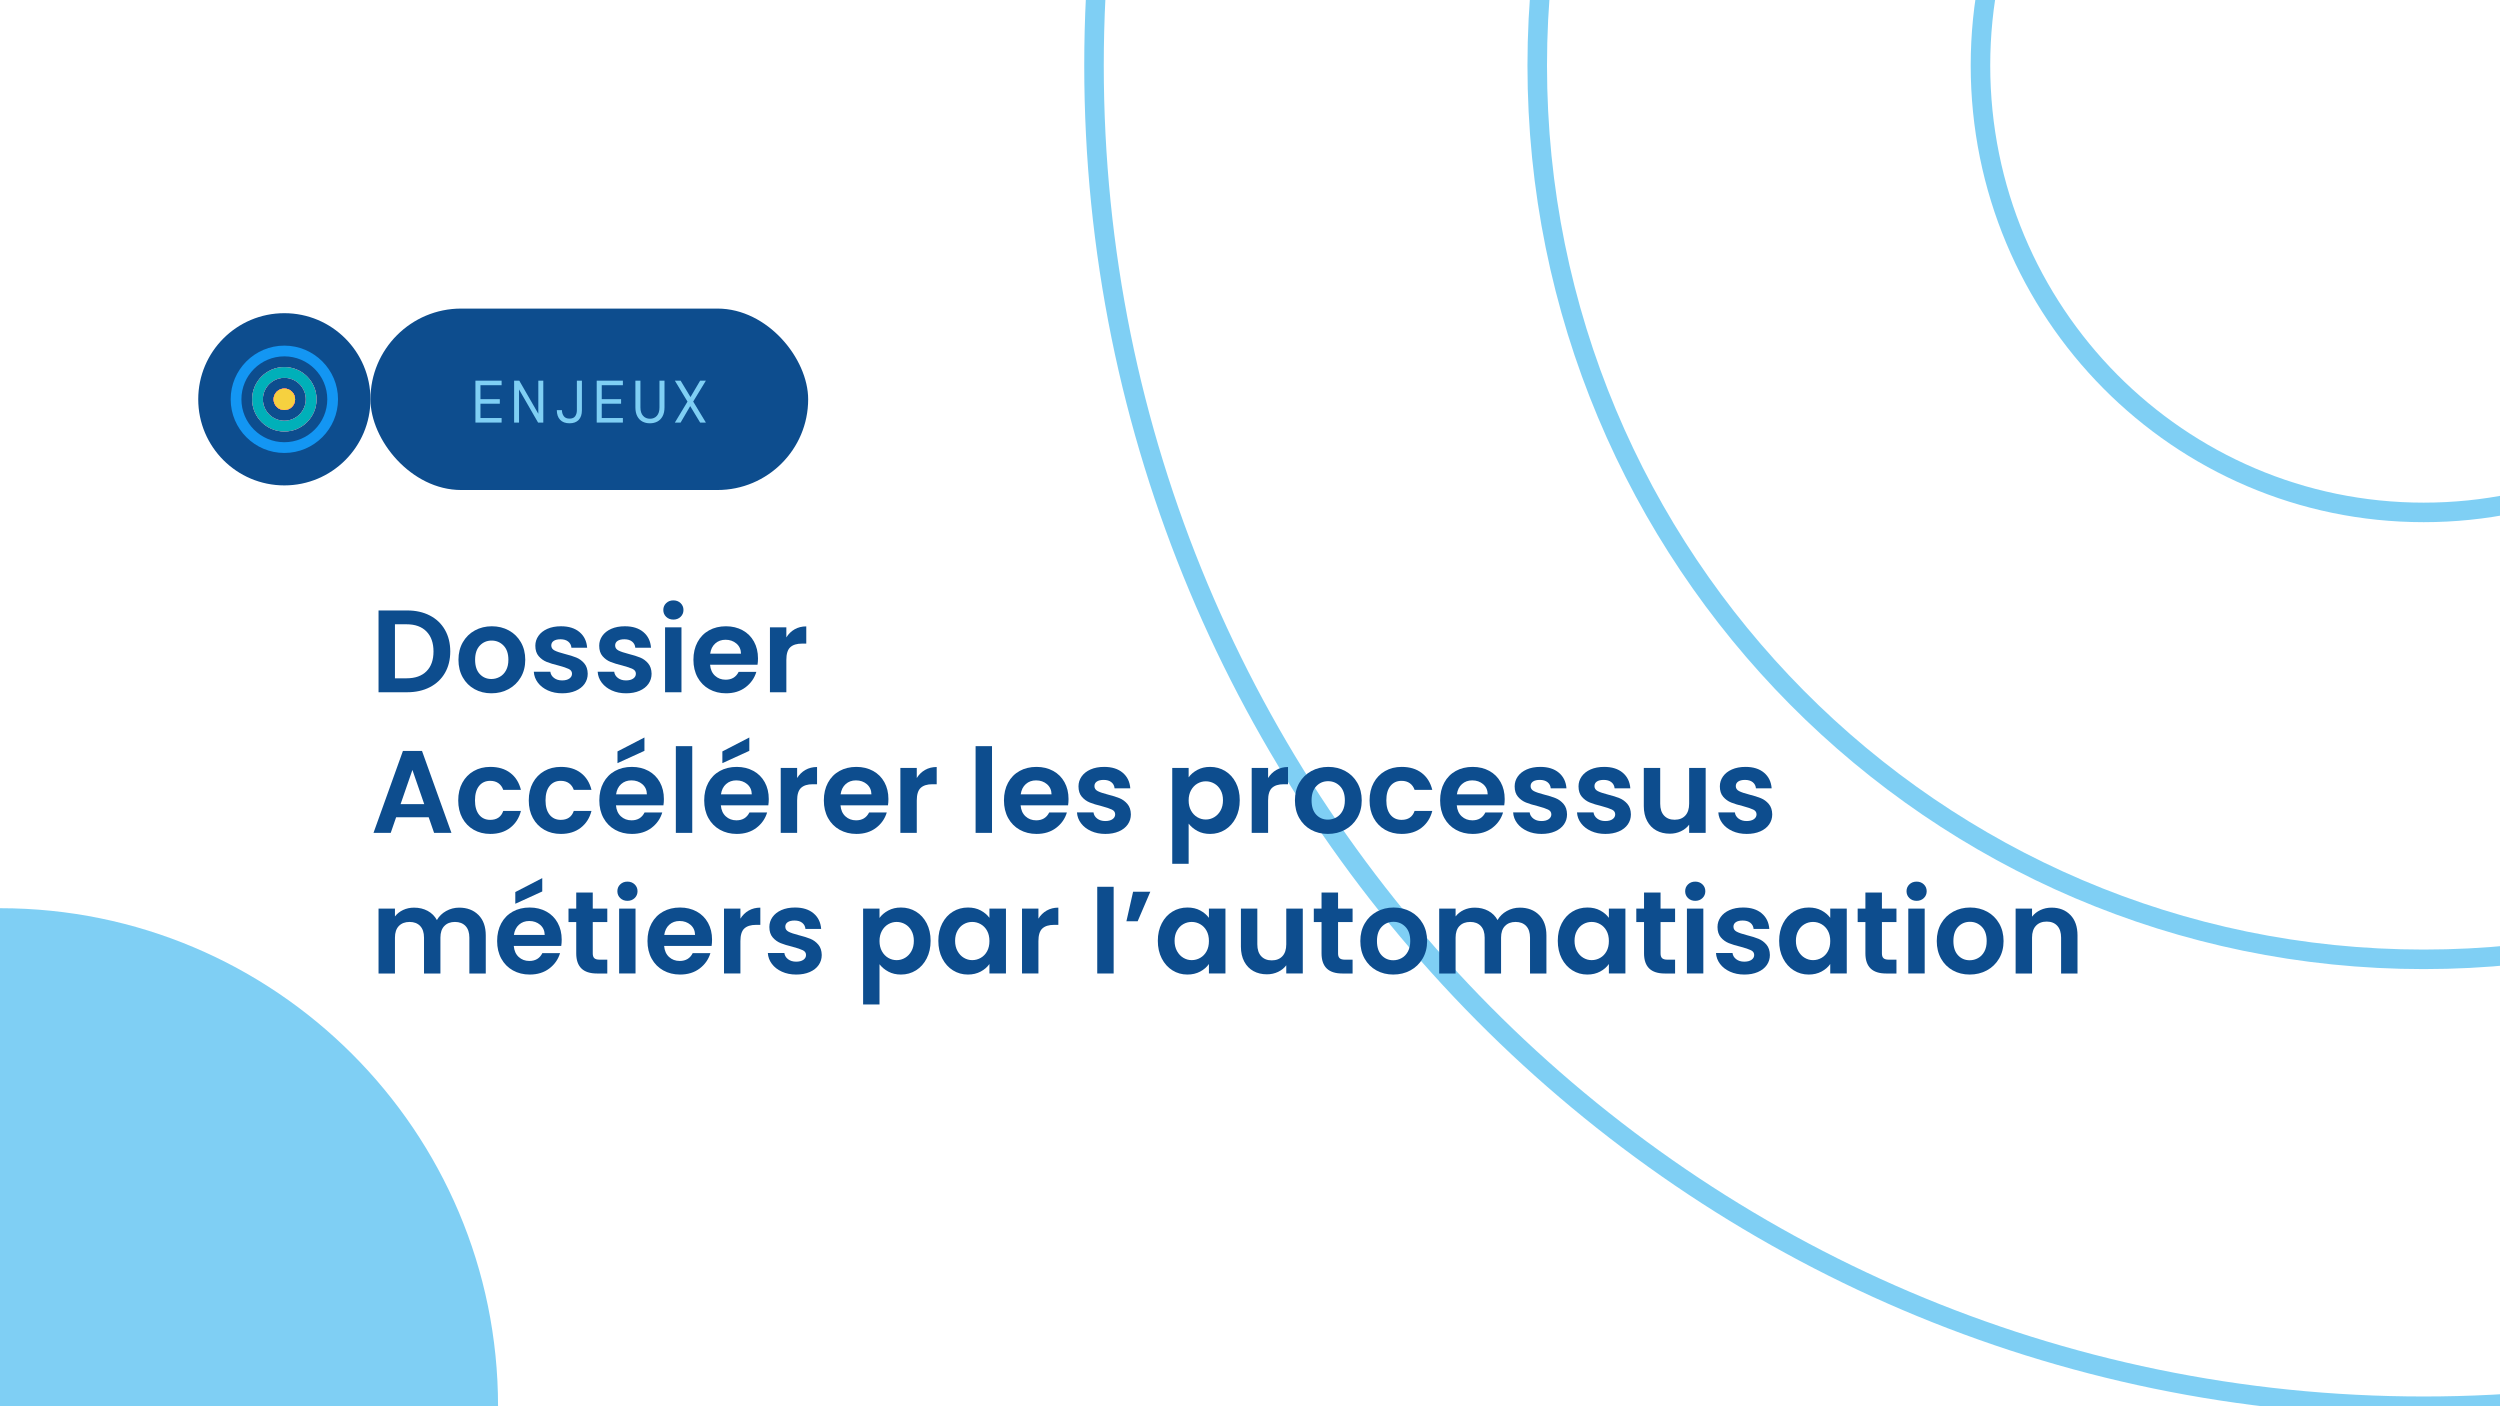 <?xml version="1.0" encoding="UTF-8"?>
<svg xmlns="http://www.w3.org/2000/svg" width="1280" height="720" viewBox="0 0 1280 720">
  <g id="a" data-name="fond">
    <rect y="0" width="1280" height="720" fill="#fff" stroke-width="0"></rect>
  </g>
  <g id="b" data-name="forme">
    <path d="M0,465h0v255h255s0,0,0,0C255,579.167,140.833,465,0,465Z" fill="#7fcff4" stroke-width="0"></path>
    <g>
      <path d="M1240.933,720h-.001c-375.996,0-680.801-307.342-680.801-686.468h0c0-379.127,304.805-686.469,680.801-686.469h.001c375.996,0,680.801,307.342,680.801,686.468h0c0,379.127-304.805,686.469-680.801,686.469Z" fill="none" stroke="#7fcff4" stroke-miterlimit="10" stroke-width="10"></path>
      <path d="M1240.933,491.177h0c-250.664,0-453.867-204.895-453.867-457.645h0c0-252.751,203.203-457.646,453.867-457.646h0c250.664,0,453.867,204.895,453.867,457.645h0c0,252.751-203.203,457.646-453.867,457.646Z" fill="none" stroke="#7fcff4" stroke-miterlimit="10" stroke-width="10"></path>
      <path d="M1240.933,262.354h0c-125.332,0-226.934-102.447-226.934-228.823h0c0-126.376,101.602-228.823,226.934-228.823h0c125.332,0,226.934,102.447,226.934,228.823h0c0,126.376-101.602,228.823-226.934,228.823Z" fill="none" stroke="#7fcff4" stroke-miterlimit="10" stroke-width="10"></path>
    </g>
  </g>
  <g id="c" data-name="content">
    <g>
      <g>
        <rect x="189.674" y="157.99" width="224.107" height="92.895" rx="46.447" ry="46.447" fill="#0d4d8e" stroke-width="0"></rect>
        <g>
          <path d="M243.424,216.36v-21.464h13.399v2.33h-10.824v7.145h9.904v2.33h-9.904v7.329h10.824v2.33h-13.399Z" fill="#7fcff4" stroke-width="0"></path>
          <path d="M263.231,216.36v-21.464h2.637l9.751,16.956v-16.956h2.545v21.464h-2.667l-9.751-16.957v16.957h-2.515Z" fill="#7fcff4" stroke-width="0"></path>
          <path d="M291.625,216.729c-2.106,0-3.721-.598-4.845-1.794-1.125-1.196-1.687-2.847-1.687-4.952h2.606c.02,1.206.337,2.233.95,3.082.613.848,1.595,1.272,2.944,1.272s2.315-.409,2.897-1.227c.583-.817.874-1.84.874-3.066v-15.147h2.576v15.147c0,2.146-.552,3.797-1.656,4.952s-2.658,1.732-4.661,1.732Z" fill="#7fcff4" stroke-width="0"></path>
          <path d="M305.515,216.36v-21.464h13.399v2.33h-10.824v7.145h9.904v2.33h-9.904v7.329h10.824v2.33h-13.399Z" fill="#7fcff4" stroke-width="0"></path>
          <path d="M332.744,216.729c-1.431,0-2.704-.297-3.818-.89s-1.993-1.497-2.637-2.714c-.644-1.216-.966-2.744-.966-4.584v-13.645h2.576v13.736c0,1.84.449,3.262,1.349,4.263.899,1.002,2.085,1.502,3.557,1.502s2.647-.5,3.526-1.502c.878-1.001,1.318-2.423,1.318-4.263v-13.736h2.576v13.645c0,1.84-.327,3.368-.981,4.584-.655,1.217-1.544,2.121-2.668,2.714-1.125.593-2.402.89-3.833.89Z" fill="#7fcff4" stroke-width="0"></path>
          <path d="M345.53,216.36l6.47-10.732-6.47-10.731h2.943l5.06,8.401,4.937-8.401h2.944l-6.5,10.701,6.5,10.763h-2.944l-5.09-8.433-4.906,8.433h-2.943Z" fill="#7fcff4" stroke-width="0"></path>
        </g>
      </g>
      <g>
        <path d="M220.064,315.131c3.339,1.72,5.919,4.17,7.74,7.35,1.82,3.18,2.73,6.87,2.73,11.07s-.91,7.87-2.73,11.01c-1.82,3.141-4.4,5.57-7.74,7.29-3.34,1.72-7.21,2.58-11.61,2.58h-14.64v-41.88h14.64c4.4,0,8.27.86,11.61,2.58ZM218.354,343.69c2.4-2.4,3.6-5.779,3.6-10.14s-1.2-7.771-3.6-10.23c-2.4-2.46-5.8-3.689-10.2-3.689h-5.94v27.659h5.94c4.4,0,7.8-1.199,10.2-3.6Z" fill="#0d4d8e" stroke-width="0"></path>
        <path d="M242.953,352.841c-2.56-1.42-4.57-3.43-6.03-6.03-1.46-2.6-2.19-5.6-2.19-9s.75-6.399,2.25-9c1.5-2.6,3.549-4.609,6.15-6.03,2.6-1.419,5.5-2.13,8.7-2.13s6.099.711,8.7,2.13c2.6,1.421,4.65,3.431,6.15,6.03,1.5,2.601,2.25,5.601,2.25,9s-.771,6.4-2.31,9c-1.541,2.601-3.621,4.61-6.24,6.03-2.62,1.42-5.55,2.13-8.79,2.13-3.201,0-6.081-.71-8.64-2.13ZM255.884,346.54c1.34-.739,2.41-1.85,3.21-3.33.8-1.479,1.2-3.279,1.2-5.399,0-3.159-.831-5.59-2.49-7.29-1.66-1.7-3.69-2.55-6.09-2.55s-4.41.85-6.03,2.55c-1.62,1.7-2.43,4.131-2.43,7.29s.79,5.59,2.37,7.29c1.58,1.7,3.57,2.55,5.97,2.55,1.52,0,2.95-.369,4.29-1.11Z" fill="#0d4d8e" stroke-width="0"></path>
        <path d="M280.513,353.5c-2.16-.979-3.87-2.31-5.13-3.989-1.26-1.681-1.95-3.54-2.07-5.58h8.46c.16,1.28.79,2.34,1.89,3.18,1.1.84,2.469,1.26,4.11,1.26,1.6,0,2.85-.319,3.75-.96.9-.639,1.35-1.459,1.35-2.46,0-1.08-.55-1.89-1.65-2.43-1.101-.54-2.85-1.13-5.25-1.771-2.48-.6-4.51-1.22-6.09-1.859-1.581-.64-2.94-1.62-4.08-2.94-1.14-1.319-1.71-3.1-1.71-5.34,0-1.839.53-3.52,1.59-5.04,1.06-1.52,2.58-2.72,4.56-3.6s4.31-1.32,6.99-1.32c3.96,0,7.12.99,9.48,2.97,2.359,1.98,3.66,4.65,3.9,8.011h-8.04c-.12-1.32-.67-2.37-1.65-3.15-.981-.78-2.291-1.17-3.93-1.17-1.521,0-2.69.28-3.51.84-.82.561-1.23,1.341-1.23,2.34,0,1.12.56,1.971,1.68,2.55,1.12.581,2.859,1.17,5.22,1.771,2.4.6,4.38,1.221,5.94,1.86s2.91,1.63,4.05,2.97c1.14,1.341,1.73,3.11,1.77,5.31,0,1.92-.531,3.641-1.59,5.16-1.061,1.521-2.58,2.71-4.56,3.57-1.98.859-4.29,1.29-6.93,1.29-2.721,0-5.16-.49-7.32-1.471Z" fill="#0d4d8e" stroke-width="0"></path>
        <path d="M313.213,353.5c-2.16-.979-3.87-2.31-5.13-3.989-1.26-1.681-1.95-3.54-2.07-5.58h8.46c.16,1.28.79,2.34,1.89,3.18,1.1.84,2.469,1.26,4.11,1.26,1.6,0,2.85-.319,3.75-.96.9-.639,1.35-1.459,1.35-2.46,0-1.08-.55-1.89-1.65-2.43-1.101-.54-2.85-1.13-5.25-1.771-2.48-.6-4.51-1.22-6.09-1.859-1.581-.64-2.94-1.62-4.08-2.94-1.14-1.319-1.71-3.1-1.71-5.34,0-1.839.53-3.52,1.59-5.04,1.06-1.52,2.58-2.72,4.56-3.6s4.31-1.32,6.99-1.32c3.96,0,7.12.99,9.48,2.97,2.359,1.98,3.66,4.65,3.9,8.011h-8.04c-.12-1.32-.67-2.37-1.65-3.15-.981-.78-2.291-1.17-3.93-1.17-1.521,0-2.69.28-3.51.84-.82.561-1.23,1.341-1.23,2.34,0,1.12.56,1.971,1.68,2.55,1.12.581,2.859,1.17,5.22,1.771,2.4.6,4.38,1.221,5.94,1.86s2.91,1.63,4.05,2.97c1.14,1.341,1.73,3.11,1.77,5.31,0,1.92-.531,3.641-1.59,5.16-1.061,1.521-2.58,2.71-4.56,3.57-1.98.859-4.29,1.29-6.93,1.29-2.721,0-5.16-.49-7.32-1.471Z" fill="#0d4d8e" stroke-width="0"></path>
        <path d="M341.083,315.82c-.98-.939-1.47-2.109-1.47-3.51s.489-2.569,1.47-3.51c.979-.939,2.21-1.41,3.69-1.41s2.709.471,3.69,1.41c.98.94,1.47,2.11,1.47,3.51s-.49,2.57-1.47,3.51c-.98.94-2.21,1.41-3.69,1.41s-2.71-.47-3.69-1.41ZM348.913,321.19v33.24h-8.4v-33.24h8.4Z" fill="#0d4d8e" stroke-width="0"></path>
        <path d="M387.852,340.33h-24.3c.2,2.4,1.04,4.281,2.52,5.641,1.479,1.36,3.3,2.04,5.46,2.04,3.12,0,5.34-1.34,6.66-4.021h9.06c-.96,3.201-2.8,5.83-5.52,7.891-2.721,2.061-6.06,3.09-10.02,3.09-3.201,0-6.07-.71-8.61-2.13-2.541-1.42-4.521-3.43-5.94-6.03-1.42-2.6-2.13-5.6-2.13-9,0-3.439.699-6.46,2.1-9.061,1.399-2.6,3.36-4.599,5.88-6,2.52-1.399,5.42-2.1,8.7-2.1,3.159,0,5.99.681,8.49,2.04,2.5,1.36,4.44,3.291,5.82,5.79,1.38,2.5,2.07,5.37,2.07,8.61,0,1.199-.081,2.279-.24,3.239ZM379.392,334.69c-.04-2.16-.82-3.89-2.34-5.19-1.521-1.299-3.381-1.949-5.58-1.949-2.08,0-3.831.63-5.25,1.89-1.42,1.26-2.29,3.011-2.61,5.25h15.78Z" fill="#0d4d8e" stroke-width="0"></path>
        <path d="M406.842,322.21c1.74-.999,3.729-1.5,5.97-1.5v8.82h-2.22c-2.64,0-4.63.621-5.97,1.86-1.34,1.24-2.01,3.4-2.01,6.479v16.561h-8.4v-33.24h8.4v5.16c1.08-1.76,2.49-3.14,4.23-4.141Z" fill="#0d4d8e" stroke-width="0"></path>
        <path d="M219.494,418.45h-16.68l-2.76,7.98h-8.82l15.06-41.94h9.78l15.06,41.94h-8.88l-2.76-7.98ZM217.214,411.731l-6.06-17.521-6.06,17.521h12.12Z" fill="#0d4d8e" stroke-width="0"></path>
        <path d="M236.714,400.78c1.399-2.58,3.339-4.579,5.82-6,2.48-1.419,5.319-2.13,8.52-2.13,4.12,0,7.53,1.03,10.23,3.09,2.7,2.061,4.509,4.95,5.43,8.67h-9.06c-.48-1.439-1.29-2.569-2.43-3.39-1.14-.819-2.55-1.23-4.23-1.23-2.4,0-4.3.87-5.7,2.61-1.401,1.74-2.1,4.21-2.1,7.41,0,3.16.699,5.61,2.1,7.35,1.399,1.74,3.3,2.61,5.7,2.61,3.399,0,5.62-1.52,6.66-4.561h9.06c-.921,3.601-2.74,6.461-5.46,8.58-2.721,2.121-6.12,3.181-10.2,3.181-3.201,0-6.04-.71-8.52-2.13-2.48-1.42-4.42-3.42-5.82-6-1.401-2.58-2.1-5.59-2.1-9.03s.699-6.45,2.1-9.03Z" fill="#0d4d8e" stroke-width="0"></path>
        <path d="M272.833,400.78c1.399-2.58,3.339-4.579,5.82-6,2.48-1.419,5.319-2.13,8.52-2.13,4.12,0,7.53,1.03,10.23,3.09,2.7,2.061,4.509,4.95,5.43,8.67h-9.06c-.48-1.439-1.29-2.569-2.43-3.39-1.14-.819-2.55-1.23-4.23-1.23-2.4,0-4.3.87-5.7,2.61-1.401,1.74-2.1,4.21-2.1,7.41,0,3.16.699,5.61,2.1,7.35,1.399,1.74,3.3,2.61,5.7,2.61,3.399,0,5.62-1.52,6.66-4.561h9.06c-.921,3.601-2.74,6.461-5.46,8.58-2.721,2.121-6.12,3.181-10.2,3.181-3.201,0-6.04-.71-8.52-2.13-2.48-1.42-4.42-3.42-5.82-6-1.401-2.58-2.1-5.59-2.1-9.03s.699-6.45,2.1-9.03Z" fill="#0d4d8e" stroke-width="0"></path>
        <path d="M339.672,412.33h-24.3c.2,2.4,1.04,4.281,2.52,5.641,1.479,1.36,3.3,2.04,5.46,2.04,3.12,0,5.34-1.34,6.66-4.021h9.06c-.96,3.201-2.8,5.83-5.52,7.891-2.721,2.061-6.06,3.09-10.02,3.09-3.201,0-6.07-.71-8.61-2.13-2.541-1.42-4.521-3.43-5.94-6.03-1.42-2.6-2.13-5.6-2.13-9,0-3.439.699-6.46,2.1-9.061,1.399-2.6,3.36-4.599,5.88-6,2.52-1.399,5.42-2.1,8.7-2.1,3.159,0,5.99.681,8.49,2.04,2.5,1.36,4.44,3.291,5.82,5.79,1.38,2.5,2.07,5.37,2.07,8.61,0,1.199-.081,2.279-.24,3.239ZM331.212,406.69c-.04-2.16-.82-3.89-2.34-5.19-1.521-1.299-3.381-1.949-5.58-1.949-2.08,0-3.831.63-5.25,1.89-1.42,1.26-2.29,3.011-2.61,5.25h15.78ZM329.952,384.431l-13.8,6.3v-6l13.8-7.14v6.84Z" fill="#0d4d8e" stroke-width="0"></path>
        <path d="M354.431,382.03v44.4h-8.4v-44.4h8.4Z" fill="#0d4d8e" stroke-width="0"></path>
        <path d="M393.371,412.33h-24.3c.2,2.4,1.04,4.281,2.52,5.641,1.479,1.36,3.3,2.04,5.46,2.04,3.12,0,5.34-1.34,6.66-4.021h9.06c-.96,3.201-2.8,5.83-5.52,7.891-2.721,2.061-6.06,3.09-10.02,3.09-3.201,0-6.07-.71-8.61-2.13-2.541-1.42-4.521-3.43-5.94-6.03-1.42-2.6-2.13-5.6-2.13-9,0-3.439.699-6.46,2.1-9.061,1.399-2.6,3.36-4.599,5.88-6,2.52-1.399,5.42-2.1,8.7-2.1,3.159,0,5.99.681,8.49,2.04,2.5,1.36,4.44,3.291,5.82,5.79,1.38,2.5,2.07,5.37,2.07,8.61,0,1.199-.081,2.279-.24,3.239ZM384.911,406.69c-.04-2.16-.82-3.89-2.34-5.19-1.521-1.299-3.381-1.949-5.58-1.949-2.08,0-3.831.63-5.25,1.89-1.42,1.26-2.29,3.011-2.61,5.25h15.78ZM383.652,384.431l-13.8,6.3v-6l13.8-7.14v6.84Z" fill="#0d4d8e" stroke-width="0"></path>
        <path d="M412.361,394.21c1.74-.999,3.729-1.5,5.97-1.5v8.82h-2.22c-2.64,0-4.63.621-5.97,1.86-1.34,1.24-2.01,3.4-2.01,6.479v16.561h-8.4v-33.24h8.4v5.16c1.08-1.76,2.49-3.14,4.23-4.141Z" fill="#0d4d8e" stroke-width="0"></path>
        <path d="M454.63,412.33h-24.3c.2,2.4,1.04,4.281,2.52,5.641,1.479,1.36,3.3,2.04,5.46,2.04,3.12,0,5.34-1.34,6.66-4.021h9.06c-.96,3.201-2.8,5.83-5.52,7.891-2.721,2.061-6.06,3.09-10.02,3.09-3.201,0-6.07-.71-8.61-2.13-2.541-1.42-4.521-3.43-5.94-6.03-1.42-2.6-2.13-5.6-2.13-9,0-3.439.699-6.46,2.1-9.061,1.399-2.6,3.36-4.599,5.88-6,2.52-1.399,5.42-2.1,8.7-2.1,3.159,0,5.99.681,8.49,2.04,2.5,1.36,4.44,3.291,5.82,5.79,1.38,2.5,2.07,5.37,2.07,8.61,0,1.199-.081,2.279-.24,3.239ZM446.17,406.69c-.04-2.16-.82-3.89-2.34-5.19-1.521-1.299-3.381-1.949-5.58-1.949-2.08,0-3.831.63-5.25,1.89-1.42,1.26-2.29,3.011-2.61,5.25h15.78Z" fill="#0d4d8e" stroke-width="0"></path>
        <path d="M473.62,394.21c1.74-.999,3.729-1.5,5.97-1.5v8.82h-2.22c-2.64,0-4.63.621-5.97,1.86-1.34,1.24-2.01,3.4-2.01,6.479v16.561h-8.4v-33.24h8.4v5.16c1.08-1.76,2.49-3.14,4.23-4.141Z" fill="#0d4d8e" stroke-width="0"></path>
        <path d="M507.909,382.03v44.4h-8.4v-44.4h8.4Z" fill="#0d4d8e" stroke-width="0"></path>
        <path d="M546.848,412.33h-24.3c.2,2.4,1.04,4.281,2.52,5.641,1.479,1.36,3.3,2.04,5.46,2.04,3.12,0,5.34-1.34,6.66-4.021h9.06c-.96,3.201-2.8,5.83-5.52,7.891-2.721,2.061-6.06,3.09-10.02,3.09-3.201,0-6.07-.71-8.61-2.13-2.541-1.42-4.521-3.43-5.94-6.03-1.42-2.6-2.13-5.6-2.13-9,0-3.439.699-6.46,2.1-9.061,1.399-2.6,3.36-4.599,5.88-6,2.52-1.399,5.42-2.1,8.7-2.1,3.159,0,5.99.681,8.49,2.04,2.5,1.36,4.44,3.291,5.82,5.79,1.38,2.5,2.07,5.37,2.07,8.61,0,1.199-.081,2.279-.24,3.239ZM538.388,406.69c-.04-2.16-.82-3.89-2.34-5.19-1.521-1.299-3.381-1.949-5.58-1.949-2.08,0-3.831.63-5.25,1.89-1.42,1.26-2.29,3.011-2.61,5.25h15.78Z" fill="#0d4d8e" stroke-width="0"></path>
        <path d="M558.608,425.5c-2.16-.979-3.87-2.31-5.13-3.989-1.26-1.681-1.95-3.54-2.07-5.58h8.46c.16,1.28.79,2.34,1.89,3.18,1.1.84,2.469,1.26,4.11,1.26,1.6,0,2.85-.319,3.75-.96.9-.639,1.35-1.459,1.35-2.46,0-1.08-.55-1.89-1.65-2.43-1.101-.54-2.85-1.13-5.25-1.771-2.48-.6-4.51-1.22-6.09-1.859-1.581-.64-2.94-1.62-4.08-2.94-1.14-1.319-1.71-3.1-1.71-5.34,0-1.839.53-3.52,1.59-5.04,1.06-1.52,2.58-2.72,4.56-3.6s4.31-1.32,6.99-1.32c3.96,0,7.12.99,9.48,2.97,2.359,1.98,3.66,4.65,3.9,8.011h-8.04c-.12-1.32-.67-2.37-1.65-3.15-.981-.78-2.291-1.17-3.93-1.17-1.521,0-2.69.28-3.51.84-.82.561-1.23,1.341-1.23,2.34,0,1.12.56,1.971,1.68,2.55,1.12.581,2.859,1.17,5.22,1.771,2.4.6,4.38,1.221,5.94,1.86s2.91,1.63,4.05,2.97c1.14,1.341,1.73,3.11,1.77,5.31,0,1.92-.531,3.641-1.59,5.16-1.061,1.521-2.58,2.71-4.56,3.57-1.98.859-4.29,1.29-6.93,1.29-2.721,0-5.16-.49-7.32-1.471Z" fill="#0d4d8e" stroke-width="0"></path>
        <path d="M613.057,394.181c1.899-1.021,4.07-1.53,6.51-1.53,2.84,0,5.409.7,7.71,2.1,2.3,1.401,4.12,3.391,5.46,5.971,1.34,2.58,2.01,5.57,2.01,8.97s-.67,6.41-2.01,9.03c-1.34,2.62-3.16,4.649-5.46,6.09-2.301,1.439-4.87,2.16-7.71,2.16-2.44,0-4.59-.501-6.45-1.5-1.86-1-3.37-2.26-4.53-3.78v20.58h-8.4v-49.08h8.4v4.8c1.08-1.52,2.57-2.79,4.47-3.81ZM624.938,404.5c-.82-1.459-1.9-2.569-3.24-3.329-1.34-.76-2.79-1.141-4.35-1.141-1.521,0-2.95.391-4.29,1.17-1.34.78-2.42,1.911-3.24,3.391-.82,1.479-1.23,3.22-1.23,5.22s.41,3.74,1.23,5.22c.819,1.48,1.899,2.61,3.24,3.391,1.34.779,2.77,1.17,4.29,1.17,1.56,0,3.01-.399,4.35-1.2,1.34-.8,2.42-1.939,3.24-3.42.819-1.479,1.23-3.24,1.23-5.28,0-2-.411-3.729-1.23-5.19Z" fill="#0d4d8e" stroke-width="0"></path>
        <path d="M653.497,394.21c1.74-.999,3.729-1.5,5.97-1.5v8.82h-2.22c-2.64,0-4.63.621-5.97,1.86-1.34,1.24-2.01,3.4-2.01,6.479v16.561h-8.4v-33.24h8.4v5.16c1.08-1.76,2.49-3.14,4.23-4.141Z" fill="#0d4d8e" stroke-width="0"></path>
        <path d="M671.226,424.841c-2.56-1.42-4.57-3.43-6.03-6.03-1.46-2.6-2.19-5.6-2.19-9s.75-6.399,2.25-9c1.5-2.6,3.549-4.609,6.15-6.03,2.6-1.419,5.5-2.13,8.7-2.13s6.099.711,8.7,2.13c2.6,1.421,4.65,3.431,6.15,6.03,1.5,2.601,2.25,5.601,2.25,9s-.771,6.4-2.31,9c-1.541,2.601-3.621,4.61-6.24,6.03-2.62,1.42-5.55,2.13-8.79,2.13-3.201,0-6.081-.71-8.64-2.13ZM684.156,418.54c1.34-.739,2.41-1.85,3.21-3.33.8-1.479,1.2-3.279,1.2-5.399,0-3.159-.831-5.59-2.49-7.29-1.66-1.7-3.69-2.55-6.09-2.55s-4.41.85-6.03,2.55c-1.62,1.7-2.43,4.131-2.43,7.29s.79,5.59,2.37,7.29c1.58,1.7,3.57,2.55,5.97,2.55,1.52,0,2.95-.369,4.29-1.11Z" fill="#0d4d8e" stroke-width="0"></path>
        <path d="M703.326,400.78c1.399-2.58,3.339-4.579,5.82-6,2.48-1.419,5.319-2.13,8.52-2.13,4.12,0,7.53,1.03,10.23,3.09,2.7,2.061,4.509,4.95,5.43,8.67h-9.06c-.48-1.439-1.29-2.569-2.43-3.39-1.14-.819-2.55-1.23-4.23-1.23-2.4,0-4.3.87-5.7,2.61-1.401,1.74-2.1,4.21-2.1,7.41,0,3.16.699,5.61,2.1,7.35,1.399,1.74,3.3,2.61,5.7,2.61,3.399,0,5.62-1.52,6.66-4.561h9.06c-.921,3.601-2.74,6.461-5.46,8.58-2.721,2.121-6.12,3.181-10.2,3.181-3.201,0-6.04-.71-8.52-2.13-2.48-1.42-4.42-3.42-5.82-6-1.401-2.58-2.1-5.59-2.1-9.03s.699-6.45,2.1-9.03Z" fill="#0d4d8e" stroke-width="0"></path>
        <path d="M770.165,412.33h-24.3c.2,2.4,1.04,4.281,2.52,5.641,1.479,1.36,3.3,2.04,5.46,2.04,3.12,0,5.34-1.34,6.66-4.021h9.06c-.96,3.201-2.8,5.83-5.52,7.891-2.721,2.061-6.06,3.09-10.02,3.09-3.201,0-6.07-.71-8.61-2.13-2.541-1.42-4.521-3.43-5.94-6.03-1.42-2.6-2.13-5.6-2.13-9,0-3.439.699-6.46,2.1-9.061,1.399-2.6,3.36-4.599,5.88-6,2.52-1.399,5.42-2.1,8.7-2.1,3.159,0,5.99.681,8.49,2.04,2.5,1.36,4.44,3.291,5.82,5.79,1.38,2.5,2.07,5.37,2.07,8.61,0,1.199-.081,2.279-.24,3.239ZM761.705,406.69c-.04-2.16-.82-3.89-2.34-5.19-1.521-1.299-3.381-1.949-5.58-1.949-2.08,0-3.831.63-5.25,1.89-1.42,1.26-2.29,3.011-2.61,5.25h15.78Z" fill="#0d4d8e" stroke-width="0"></path>
        <path d="M781.925,425.5c-2.16-.979-3.87-2.31-5.13-3.989-1.26-1.681-1.95-3.54-2.07-5.58h8.46c.16,1.28.79,2.34,1.89,3.18,1.1.84,2.469,1.26,4.11,1.26,1.6,0,2.85-.319,3.75-.96.9-.639,1.35-1.459,1.35-2.46,0-1.08-.55-1.89-1.65-2.43-1.101-.54-2.85-1.13-5.25-1.771-2.48-.6-4.51-1.22-6.09-1.859-1.581-.64-2.94-1.62-4.08-2.94-1.14-1.319-1.71-3.1-1.71-5.34,0-1.839.53-3.52,1.59-5.04,1.06-1.52,2.58-2.72,4.56-3.6s4.31-1.32,6.99-1.32c3.96,0,7.12.99,9.48,2.97,2.359,1.98,3.66,4.65,3.9,8.011h-8.04c-.12-1.32-.67-2.37-1.65-3.15-.981-.78-2.291-1.17-3.93-1.17-1.521,0-2.69.28-3.51.84-.82.561-1.23,1.341-1.23,2.34,0,1.12.56,1.971,1.68,2.55,1.12.581,2.859,1.17,5.22,1.771,2.4.6,4.38,1.221,5.94,1.86s2.91,1.63,4.05,2.97c1.14,1.341,1.73,3.11,1.77,5.31,0,1.92-.531,3.641-1.59,5.16-1.061,1.521-2.58,2.71-4.56,3.57-1.98.859-4.29,1.29-6.93,1.29-2.721,0-5.16-.49-7.32-1.471Z" fill="#0d4d8e" stroke-width="0"></path>
        <path d="M814.624,425.5c-2.16-.979-3.87-2.31-5.13-3.989-1.26-1.681-1.95-3.54-2.07-5.58h8.46c.16,1.28.79,2.34,1.89,3.18,1.1.84,2.469,1.26,4.11,1.26,1.6,0,2.85-.319,3.75-.96.9-.639,1.35-1.459,1.35-2.46,0-1.08-.55-1.89-1.65-2.43-1.101-.54-2.85-1.13-5.25-1.771-2.48-.6-4.51-1.22-6.09-1.859-1.581-.64-2.94-1.62-4.08-2.94-1.14-1.319-1.71-3.1-1.71-5.34,0-1.839.53-3.52,1.59-5.04,1.06-1.52,2.58-2.72,4.56-3.6s4.31-1.32,6.99-1.32c3.96,0,7.12.99,9.48,2.97,2.359,1.98,3.66,4.65,3.9,8.011h-8.04c-.12-1.32-.67-2.37-1.65-3.15-.981-.78-2.291-1.17-3.93-1.17-1.521,0-2.69.28-3.51.84-.82.561-1.23,1.341-1.23,2.34,0,1.12.56,1.971,1.68,2.55,1.12.581,2.859,1.17,5.22,1.771,2.4.6,4.38,1.221,5.94,1.86s2.91,1.63,4.05,2.97c1.14,1.341,1.73,3.11,1.77,5.31,0,1.92-.531,3.641-1.59,5.16-1.061,1.521-2.58,2.71-4.56,3.57-1.98.859-4.29,1.29-6.93,1.29-2.721,0-5.16-.49-7.32-1.471Z" fill="#0d4d8e" stroke-width="0"></path>
        <path d="M873.304,393.19v33.24h-8.46v-4.2c-1.08,1.44-2.49,2.57-4.23,3.39-1.74.819-3.63,1.23-5.67,1.23-2.601,0-4.9-.55-6.9-1.65-2-1.1-3.57-2.72-4.71-4.859-1.14-2.14-1.71-4.689-1.71-7.65v-19.5h8.4v18.3c0,2.641.66,4.671,1.98,6.09,1.32,1.421,3.12,2.13,5.4,2.13,2.319,0,4.14-.709,5.46-2.13,1.32-1.419,1.98-3.449,1.98-6.09v-18.3h8.46Z" fill="#0d4d8e" stroke-width="0"></path>
        <path d="M886.984,425.5c-2.16-.979-3.87-2.31-5.13-3.989-1.26-1.681-1.95-3.54-2.07-5.58h8.46c.16,1.28.79,2.34,1.89,3.18,1.1.84,2.469,1.26,4.11,1.26,1.6,0,2.85-.319,3.75-.96.9-.639,1.35-1.459,1.35-2.46,0-1.08-.55-1.89-1.65-2.43-1.101-.54-2.85-1.13-5.25-1.771-2.48-.6-4.51-1.22-6.09-1.859-1.581-.64-2.94-1.62-4.08-2.94-1.14-1.319-1.71-3.1-1.71-5.34,0-1.839.53-3.52,1.59-5.04,1.06-1.52,2.58-2.72,4.56-3.6s4.31-1.32,6.99-1.32c3.96,0,7.12.99,9.48,2.97,2.359,1.98,3.66,4.65,3.9,8.011h-8.04c-.12-1.32-.67-2.37-1.65-3.15-.981-.78-2.291-1.17-3.93-1.17-1.521,0-2.69.28-3.51.84-.82.561-1.23,1.341-1.23,2.34,0,1.12.56,1.971,1.68,2.55,1.12.581,2.859,1.17,5.22,1.771,2.4.6,4.38,1.221,5.94,1.86s2.91,1.63,4.05,2.97c1.14,1.341,1.73,3.11,1.77,5.31,0,1.92-.531,3.641-1.59,5.16-1.061,1.521-2.58,2.71-4.56,3.57-1.98.859-4.29,1.29-6.93,1.29-2.721,0-5.16-.49-7.32-1.471Z" fill="#0d4d8e" stroke-width="0"></path>
        <path d="M244.964,468.46c2.5,2.501,3.75,5.991,3.75,10.471v19.5h-8.4v-18.36c0-2.6-.66-4.59-1.98-5.97-1.32-1.38-3.12-2.07-5.4-2.07s-4.09.69-5.43,2.07c-1.341,1.38-2.01,3.37-2.01,5.97v18.36h-8.4v-18.36c0-2.6-.66-4.59-1.98-5.97s-3.12-2.07-5.4-2.07c-2.32,0-4.15.69-5.49,2.07-1.34,1.38-2.01,3.37-2.01,5.97v18.36h-8.4v-33.24h8.4v4.02c1.08-1.399,2.469-2.499,4.17-3.3,1.7-.8,3.57-1.2,5.61-1.2,2.6,0,4.92.551,6.96,1.65,2.04,1.101,3.62,2.67,4.74,4.71,1.08-1.92,2.649-3.459,4.71-4.62,2.06-1.159,4.29-1.74,6.69-1.74,4.08,0,7.37,1.251,9.87,3.75Z" fill="#0d4d8e" stroke-width="0"></path>
        <path d="M287.353,484.33h-24.3c.2,2.4,1.04,4.281,2.52,5.641,1.479,1.36,3.3,2.04,5.46,2.04,3.12,0,5.34-1.34,6.66-4.021h9.06c-.96,3.201-2.8,5.83-5.52,7.891-2.721,2.061-6.06,3.09-10.02,3.09-3.201,0-6.07-.71-8.61-2.13-2.541-1.42-4.521-3.43-5.94-6.03-1.42-2.6-2.13-5.6-2.13-9,0-3.439.699-6.46,2.1-9.061,1.399-2.6,3.36-4.599,5.88-6,2.52-1.399,5.42-2.1,8.7-2.1,3.159,0,5.99.681,8.49,2.04,2.5,1.36,4.44,3.291,5.82,5.79,1.38,2.5,2.07,5.37,2.07,8.61,0,1.199-.081,2.279-.24,3.239ZM278.893,478.69c-.04-2.16-.82-3.89-2.34-5.19-1.521-1.299-3.381-1.949-5.58-1.949-2.08,0-3.831.63-5.25,1.89-1.42,1.26-2.29,3.011-2.61,5.25h15.78ZM277.634,456.431l-13.8,6.3v-6l13.8-7.14v6.84Z" fill="#0d4d8e" stroke-width="0"></path>
        <path d="M303.493,472.091v16.08c0,1.12.27,1.93.81,2.43s1.449.75,2.73.75h3.9v7.08h-5.28c-7.08,0-10.62-3.439-10.62-10.32v-16.02h-3.96v-6.9h3.96v-8.22h8.46v8.22h7.44v6.9h-7.44Z" fill="#0d4d8e" stroke-width="0"></path>
        <path d="M317.562,459.82c-.98-.939-1.47-2.109-1.47-3.51s.489-2.569,1.47-3.51c.979-.939,2.21-1.41,3.69-1.41s2.709.471,3.69,1.41c.98.94,1.47,2.11,1.47,3.51s-.49,2.57-1.47,3.51c-.98.94-2.21,1.41-3.69,1.41s-2.71-.47-3.69-1.41ZM325.392,465.19v33.24h-8.4v-33.24h8.4Z" fill="#0d4d8e" stroke-width="0"></path>
        <path d="M364.332,484.33h-24.3c.2,2.4,1.04,4.281,2.52,5.641,1.479,1.36,3.3,2.04,5.46,2.04,3.12,0,5.34-1.34,6.66-4.021h9.06c-.96,3.201-2.8,5.83-5.52,7.891-2.721,2.061-6.06,3.09-10.02,3.09-3.201,0-6.07-.71-8.61-2.13-2.541-1.42-4.521-3.43-5.94-6.03-1.42-2.6-2.13-5.6-2.13-9,0-3.439.699-6.46,2.1-9.061,1.399-2.6,3.36-4.599,5.88-6,2.52-1.399,5.42-2.1,8.7-2.1,3.159,0,5.99.681,8.49,2.04,2.5,1.36,4.44,3.291,5.82,5.79,1.38,2.5,2.07,5.37,2.07,8.61,0,1.199-.081,2.279-.24,3.239ZM355.872,478.69c-.04-2.16-.82-3.89-2.34-5.19-1.521-1.299-3.381-1.949-5.58-1.949-2.08,0-3.831.63-5.25,1.89-1.42,1.26-2.29,3.011-2.61,5.25h15.78Z" fill="#0d4d8e" stroke-width="0"></path>
        <path d="M383.321,466.21c1.74-.999,3.729-1.5,5.97-1.5v8.82h-2.22c-2.64,0-4.63.621-5.97,1.86-1.34,1.24-2.01,3.4-2.01,6.479v16.561h-8.4v-33.24h8.4v5.16c1.08-1.76,2.49-3.14,4.23-4.141Z" fill="#0d4d8e" stroke-width="0"></path>
        <path d="M400.331,497.5c-2.16-.979-3.87-2.31-5.13-3.989-1.26-1.681-1.95-3.54-2.07-5.58h8.46c.16,1.28.79,2.34,1.89,3.18,1.1.84,2.469,1.26,4.11,1.26,1.6,0,2.85-.319,3.75-.96.9-.639,1.35-1.459,1.35-2.46,0-1.08-.55-1.89-1.65-2.43-1.101-.54-2.85-1.13-5.25-1.771-2.48-.6-4.51-1.22-6.09-1.859-1.581-.64-2.94-1.62-4.08-2.94-1.14-1.319-1.71-3.1-1.71-5.34,0-1.839.53-3.52,1.59-5.04,1.06-1.52,2.58-2.72,4.56-3.6s4.31-1.32,6.99-1.32c3.96,0,7.12.99,9.48,2.97,2.359,1.98,3.66,4.65,3.9,8.011h-8.04c-.12-1.32-.67-2.37-1.65-3.15-.981-.78-2.291-1.17-3.93-1.17-1.521,0-2.69.28-3.51.84-.82.561-1.23,1.341-1.23,2.34,0,1.12.56,1.971,1.68,2.55,1.12.581,2.859,1.17,5.22,1.771,2.4.6,4.38,1.221,5.94,1.86s2.91,1.63,4.05,2.97c1.14,1.341,1.73,3.11,1.77,5.31,0,1.92-.531,3.641-1.59,5.16-1.061,1.521-2.58,2.71-4.56,3.57-1.98.859-4.29,1.29-6.93,1.29-2.721,0-5.16-.49-7.32-1.471Z" fill="#0d4d8e" stroke-width="0"></path>
        <path d="M454.78,466.181c1.899-1.021,4.07-1.53,6.51-1.53,2.84,0,5.409.7,7.71,2.1,2.3,1.401,4.12,3.391,5.46,5.971,1.34,2.58,2.01,5.57,2.01,8.97s-.67,6.41-2.01,9.03c-1.34,2.62-3.16,4.649-5.46,6.09-2.301,1.439-4.87,2.16-7.71,2.16-2.44,0-4.59-.501-6.45-1.5-1.86-1-3.37-2.26-4.53-3.78v20.58h-8.4v-49.08h8.4v4.8c1.08-1.52,2.57-2.79,4.47-3.81ZM466.66,476.5c-.82-1.459-1.9-2.569-3.24-3.329-1.34-.76-2.79-1.141-4.35-1.141-1.521,0-2.95.391-4.29,1.17-1.34.78-2.42,1.911-3.24,3.391-.82,1.479-1.23,3.22-1.23,5.22s.41,3.74,1.23,5.22c.819,1.48,1.899,2.61,3.24,3.391,1.34.779,2.77,1.17,4.29,1.17,1.56,0,3.01-.399,4.35-1.2,1.34-.8,2.42-1.939,3.24-3.42.819-1.479,1.23-3.24,1.23-5.28,0-2-.411-3.729-1.23-5.19Z" fill="#0d4d8e" stroke-width="0"></path>
        <path d="M482.44,472.75c1.339-2.6,3.159-4.599,5.46-6,2.299-1.399,4.869-2.1,7.71-2.1,2.479,0,4.65.501,6.51,1.5,1.86,1,3.35,2.261,4.47,3.78v-4.74h8.46v33.24h-8.46v-4.86c-1.08,1.561-2.571,2.851-4.47,3.87-1.9,1.02-4.09,1.53-6.57,1.53-2.8,0-5.351-.721-7.65-2.16-2.301-1.44-4.121-3.47-5.46-6.09-1.341-2.62-2.01-5.63-2.01-9.03,0-3.36.669-6.34,2.01-8.94ZM505.39,476.561c-.801-1.46-1.88-2.58-3.24-3.36-1.36-.779-2.82-1.17-4.38-1.17s-3,.381-4.32,1.141-2.391,1.87-3.21,3.329c-.82,1.461-1.23,3.19-1.23,5.19s.41,3.75,1.23,5.25c.819,1.5,1.899,2.65,3.24,3.45,1.34.801,2.77,1.2,4.29,1.2,1.56,0,3.02-.391,4.38-1.17,1.359-.78,2.439-1.899,3.24-3.36.8-1.46,1.2-3.21,1.2-5.25s-.4-3.789-1.2-5.25Z" fill="#0d4d8e" stroke-width="0"></path>
        <path d="M535.899,466.21c1.74-.999,3.729-1.5,5.97-1.5v8.82h-2.22c-2.64,0-4.63.621-5.97,1.86-1.34,1.24-2.01,3.4-2.01,6.479v16.561h-8.4v-33.24h8.4v5.16c1.08-1.76,2.49-3.14,4.23-4.141Z" fill="#0d4d8e" stroke-width="0"></path>
        <path d="M570.188,454.03v44.4h-8.4v-44.4h8.4Z" fill="#0d4d8e" stroke-width="0"></path>
        <path d="M580.148,456.551h8.82l-6.48,15.12h-5.76l3.42-15.12Z" fill="#0d4d8e" stroke-width="0"></path>
        <path d="M594.818,472.75c1.339-2.6,3.159-4.599,5.46-6,2.299-1.399,4.869-2.1,7.71-2.1,2.479,0,4.65.501,6.51,1.5,1.86,1,3.35,2.261,4.47,3.78v-4.74h8.46v33.24h-8.46v-4.86c-1.08,1.561-2.571,2.851-4.47,3.87-1.9,1.02-4.09,1.53-6.57,1.53-2.8,0-5.351-.721-7.65-2.16-2.301-1.44-4.121-3.47-5.46-6.09-1.341-2.62-2.01-5.63-2.01-9.03,0-3.36.669-6.34,2.01-8.94ZM617.768,476.561c-.801-1.46-1.88-2.58-3.24-3.36-1.36-.779-2.82-1.17-4.38-1.17s-3,.381-4.32,1.141-2.391,1.87-3.21,3.329c-.82,1.461-1.23,3.19-1.23,5.19s.41,3.75,1.23,5.25c.819,1.5,1.899,2.65,3.24,3.45,1.34.801,2.77,1.2,4.29,1.2,1.56,0,3.02-.391,4.38-1.17,1.359-.78,2.439-1.899,3.24-3.36.8-1.46,1.2-3.21,1.2-5.25s-.4-3.789-1.2-5.25Z" fill="#0d4d8e" stroke-width="0"></path>
        <path d="M667.028,465.19v33.24h-8.46v-4.2c-1.08,1.44-2.49,2.57-4.23,3.39-1.74.819-3.63,1.23-5.67,1.23-2.601,0-4.9-.55-6.9-1.65-2-1.1-3.57-2.72-4.71-4.859-1.14-2.14-1.71-4.689-1.71-7.65v-19.5h8.4v18.3c0,2.641.66,4.671,1.98,6.09,1.32,1.421,3.12,2.13,5.4,2.13,2.319,0,4.14-.709,5.46-2.13,1.32-1.419,1.98-3.449,1.98-6.09v-18.3h8.46Z" fill="#0d4d8e" stroke-width="0"></path>
        <path d="M685.087,472.091v16.08c0,1.12.27,1.93.81,2.43s1.449.75,2.73.75h3.9v7.08h-5.28c-7.08,0-10.62-3.439-10.62-10.32v-16.02h-3.96v-6.9h3.96v-8.22h8.46v8.22h7.44v6.9h-7.44Z" fill="#0d4d8e" stroke-width="0"></path>
        <path d="M704.706,496.841c-2.56-1.42-4.57-3.43-6.03-6.03-1.46-2.6-2.19-5.6-2.19-9s.75-6.399,2.25-9c1.5-2.6,3.549-4.609,6.15-6.03,2.6-1.419,5.5-2.13,8.7-2.13s6.099.711,8.7,2.13c2.6,1.421,4.65,3.431,6.15,6.03,1.5,2.601,2.25,5.601,2.25,9s-.771,6.4-2.31,9c-1.541,2.601-3.621,4.61-6.24,6.03-2.62,1.42-5.55,2.13-8.79,2.13-3.201,0-6.081-.71-8.64-2.13ZM717.636,490.54c1.34-.739,2.41-1.85,3.21-3.33.8-1.479,1.2-3.279,1.2-5.399,0-3.159-.831-5.59-2.49-7.29-1.66-1.7-3.69-2.55-6.09-2.55s-4.41.85-6.03,2.55c-1.62,1.7-2.43,4.131-2.43,7.29s.79,5.59,2.37,7.29c1.58,1.7,3.57,2.55,5.97,2.55,1.52,0,2.95-.369,4.29-1.11Z" fill="#0d4d8e" stroke-width="0"></path>
        <path d="M788.015,468.46c2.5,2.501,3.75,5.991,3.75,10.471v19.5h-8.4v-18.36c0-2.6-.66-4.59-1.98-5.97-1.32-1.38-3.12-2.07-5.4-2.07s-4.09.69-5.43,2.07c-1.341,1.38-2.01,3.37-2.01,5.97v18.36h-8.4v-18.36c0-2.6-.66-4.59-1.98-5.97s-3.12-2.07-5.4-2.07c-2.32,0-4.15.69-5.49,2.07-1.34,1.38-2.01,3.37-2.01,5.97v18.36h-8.4v-33.24h8.4v4.02c1.08-1.399,2.469-2.499,4.17-3.3,1.7-.8,3.57-1.2,5.61-1.2,2.6,0,4.92.551,6.96,1.65,2.04,1.101,3.62,2.67,4.74,4.71,1.08-1.92,2.649-3.459,4.71-4.62,2.06-1.159,4.29-1.74,6.69-1.74,4.08,0,7.37,1.251,9.87,3.75Z" fill="#0d4d8e" stroke-width="0"></path>
        <path d="M799.595,472.75c1.339-2.6,3.159-4.599,5.46-6,2.299-1.399,4.869-2.1,7.71-2.1,2.479,0,4.65.501,6.51,1.5,1.86,1,3.35,2.261,4.47,3.78v-4.74h8.46v33.24h-8.46v-4.86c-1.08,1.561-2.571,2.851-4.47,3.87-1.9,1.02-4.09,1.53-6.57,1.53-2.8,0-5.351-.721-7.65-2.16-2.301-1.44-4.121-3.47-5.46-6.09-1.341-2.62-2.01-5.63-2.01-9.03,0-3.36.669-6.34,2.01-8.94ZM822.545,476.561c-.801-1.46-1.88-2.58-3.24-3.36-1.36-.779-2.82-1.17-4.38-1.17s-3,.381-4.32,1.141-2.391,1.87-3.21,3.329c-.82,1.461-1.23,3.19-1.23,5.19s.41,3.75,1.23,5.25c.819,1.5,1.899,2.65,3.24,3.45,1.34.801,2.77,1.2,4.29,1.2,1.56,0,3.02-.391,4.38-1.17,1.359-.78,2.439-1.899,3.24-3.36.8-1.46,1.2-3.21,1.2-5.25s-.4-3.789-1.2-5.25Z" fill="#0d4d8e" stroke-width="0"></path>
        <path d="M850.204,472.091v16.08c0,1.12.27,1.93.81,2.43s1.449.75,2.73.75h3.9v7.08h-5.28c-7.08,0-10.62-3.439-10.62-10.32v-16.02h-3.96v-6.9h3.96v-8.22h8.46v8.22h7.44v6.9h-7.44Z" fill="#0d4d8e" stroke-width="0"></path>
        <path d="M864.274,459.82c-.98-.939-1.47-2.109-1.47-3.51s.489-2.569,1.47-3.51c.979-.939,2.21-1.41,3.69-1.41s2.709.471,3.69,1.41c.98.94,1.47,2.11,1.47,3.51s-.49,2.57-1.47,3.51c-.98.94-2.21,1.41-3.69,1.41s-2.71-.47-3.69-1.41ZM872.104,465.19v33.24h-8.4v-33.24h8.4Z" fill="#0d4d8e" stroke-width="0"></path>
        <path d="M885.783,497.5c-2.16-.979-3.87-2.31-5.13-3.989-1.26-1.681-1.95-3.54-2.07-5.58h8.46c.16,1.28.79,2.34,1.89,3.18,1.1.84,2.469,1.26,4.11,1.26,1.6,0,2.85-.319,3.75-.96.9-.639,1.35-1.459,1.35-2.46,0-1.08-.55-1.89-1.65-2.43-1.101-.54-2.85-1.13-5.25-1.771-2.48-.6-4.51-1.22-6.09-1.859-1.581-.64-2.94-1.62-4.08-2.94-1.14-1.319-1.71-3.1-1.71-5.34,0-1.839.53-3.52,1.59-5.04,1.06-1.52,2.58-2.72,4.56-3.6s4.31-1.32,6.99-1.32c3.96,0,7.12.99,9.48,2.97,2.359,1.98,3.66,4.65,3.9,8.011h-8.04c-.12-1.32-.67-2.37-1.65-3.15-.981-.78-2.291-1.17-3.93-1.17-1.521,0-2.69.28-3.51.84-.82.561-1.23,1.341-1.23,2.34,0,1.12.56,1.971,1.68,2.55,1.12.581,2.859,1.17,5.22,1.771,2.4.6,4.38,1.221,5.94,1.86s2.91,1.63,4.05,2.97c1.14,1.341,1.73,3.11,1.77,5.31,0,1.92-.531,3.641-1.59,5.16-1.061,1.521-2.58,2.71-4.56,3.57-1.98.859-4.29,1.29-6.93,1.29-2.721,0-5.16-.49-7.32-1.471Z" fill="#0d4d8e" stroke-width="0"></path>
        <path d="M912.934,472.75c1.339-2.6,3.159-4.599,5.46-6,2.299-1.399,4.869-2.1,7.71-2.1,2.479,0,4.65.501,6.51,1.5,1.86,1,3.35,2.261,4.47,3.78v-4.74h8.46v33.24h-8.46v-4.86c-1.08,1.561-2.571,2.851-4.47,3.87-1.9,1.02-4.09,1.53-6.57,1.53-2.8,0-5.351-.721-7.65-2.16-2.301-1.44-4.121-3.47-5.46-6.09-1.341-2.62-2.01-5.63-2.01-9.03,0-3.36.669-6.34,2.01-8.94ZM935.884,476.561c-.801-1.46-1.88-2.58-3.24-3.36-1.36-.779-2.82-1.17-4.38-1.17s-3,.381-4.32,1.141-2.391,1.87-3.21,3.329c-.82,1.461-1.23,3.19-1.23,5.19s.41,3.75,1.23,5.25c.819,1.5,1.899,2.65,3.24,3.45,1.34.801,2.77,1.2,4.29,1.2,1.56,0,3.02-.391,4.38-1.17,1.359-.78,2.439-1.899,3.24-3.36.8-1.46,1.2-3.21,1.2-5.25s-.4-3.789-1.2-5.25Z" fill="#0d4d8e" stroke-width="0"></path>
        <path d="M963.543,472.091v16.08c0,1.12.27,1.93.81,2.43s1.449.75,2.73.75h3.9v7.08h-5.28c-7.08,0-10.62-3.439-10.62-10.32v-16.02h-3.96v-6.9h3.96v-8.22h8.46v8.22h7.44v6.9h-7.44Z" fill="#0d4d8e" stroke-width="0"></path>
        <path d="M977.612,459.82c-.98-.939-1.47-2.109-1.47-3.51s.489-2.569,1.47-3.51c.979-.939,2.21-1.41,3.69-1.41s2.709.471,3.69,1.41c.98.94,1.47,2.11,1.47,3.51s-.49,2.57-1.47,3.51c-.98.94-2.21,1.41-3.69,1.41s-2.71-.47-3.69-1.41ZM985.442,465.19v33.24h-8.4v-33.24h8.4Z" fill="#0d4d8e" stroke-width="0"></path>
        <path d="M999.842,496.841c-2.56-1.42-4.57-3.43-6.029-6.03-1.461-2.6-2.19-5.6-2.19-9s.75-6.399,2.25-9c1.5-2.6,3.55-4.609,6.15-6.03,2.6-1.419,5.499-2.13,8.7-2.13s6.099.711,8.699,2.13c2.6,1.421,4.65,3.431,6.15,6.03,1.5,2.601,2.25,5.601,2.25,9s-.771,6.4-2.31,9c-1.541,2.601-3.621,4.61-6.24,6.03-2.62,1.42-5.55,2.13-8.79,2.13-3.201,0-6.081-.71-8.641-2.13ZM1012.773,490.54c1.34-.739,2.409-1.85,3.21-3.33.8-1.479,1.2-3.279,1.2-5.399,0-3.159-.831-5.59-2.49-7.29-1.66-1.7-3.69-2.55-6.09-2.55s-4.41.85-6.03,2.55-2.43,4.131-2.43,7.29.789,5.59,2.37,7.29c1.579,1.7,3.569,2.55,5.97,2.55,1.52,0,2.949-.369,4.29-1.11Z" fill="#0d4d8e" stroke-width="0"></path>
        <path d="M1060.022,468.46c2.439,2.501,3.659,5.991,3.659,10.471v19.5h-8.399v-18.36c0-2.64-.66-4.67-1.98-6.09-1.319-1.419-3.12-2.13-5.399-2.13-2.32,0-4.15.711-5.49,2.13-1.341,1.42-2.01,3.45-2.01,6.09v18.36h-8.4v-33.24h8.4v4.14c1.119-1.439,2.55-2.569,4.29-3.39,1.739-.819,3.649-1.23,5.729-1.23,3.96,0,7.16,1.251,9.601,3.75Z" fill="#0d4d8e" stroke-width="0"></path>
      </g>
    </g>
    <g>
      <circle cx="145.586" cy="204.438" r="44.088" fill="#0d4d8e" stroke-width="0"></circle>
      <g>
        <circle cx="145.586" cy="204.438" r="5.496" fill="#fdfdff" stroke-width="0"></circle>
        <path d="M145.586,187.95c-9.091,0-16.488,7.396-16.488,16.488s7.396,16.488,16.488,16.488,16.488-7.395,16.488-16.488-7.396-16.488-16.488-16.488ZM145.586,215.429c-6.061,0-10.992-4.931-10.992-10.992s4.931-10.992,10.992-10.992,10.992,4.931,10.992,10.992-4.931,10.992-10.992,10.992Z" fill="#fdfdff" stroke-width="0"></path>
        <path d="M145.586,176.958c-15.152,0-27.479,12.327-27.479,27.479s12.327,27.479,27.479,27.479,27.479-12.326,27.479-27.479-12.327-27.479-27.479-27.479ZM145.586,226.421c-12.122,0-21.984-9.862-21.984-21.984s9.862-21.984,21.984-21.984,21.984,9.862,21.984,21.984-9.862,21.984-21.984,21.984Z" fill="#1396f3" stroke-width="0"></path>
        <circle cx="145.586" cy="204.438" r="5.496" fill="#ff4f87" stroke-width="0"></circle>
        <path d="M145.586,187.95c-9.091,0-16.488,7.396-16.488,16.488s7.396,16.488,16.488,16.488,16.488-7.395,16.488-16.488-7.396-16.488-16.488-16.488ZM145.586,215.429c-6.061,0-10.992-4.931-10.992-10.992s4.931-10.992,10.992-10.992,10.992,4.931,10.992,10.992-4.931,10.992-10.992,10.992Z" fill="#ff4f87" stroke-width="0"></path>
        <circle cx="145.586" cy="204.438" r="5.496" fill="#ff4f87" stroke-width="0"></circle>
        <path d="M145.586,187.95c-9.091,0-16.488,7.396-16.488,16.488s7.396,16.488,16.488,16.488,16.488-7.395,16.488-16.488-7.396-16.488-16.488-16.488ZM145.586,215.429c-6.061,0-10.992-4.931-10.992-10.992s4.931-10.992,10.992-10.992,10.992,4.931,10.992,10.992-4.931,10.992-10.992,10.992Z" fill="#00b0b9" stroke-width="0"></path>
        <circle cx="145.586" cy="204.438" r="5.496" fill="#ff4f87" stroke-width="0"></circle>
        <circle cx="145.586" cy="204.438" r="5.496" fill="#f6d13f" stroke-width="0"></circle>
      </g>
    </g>
  </g>
</svg>

